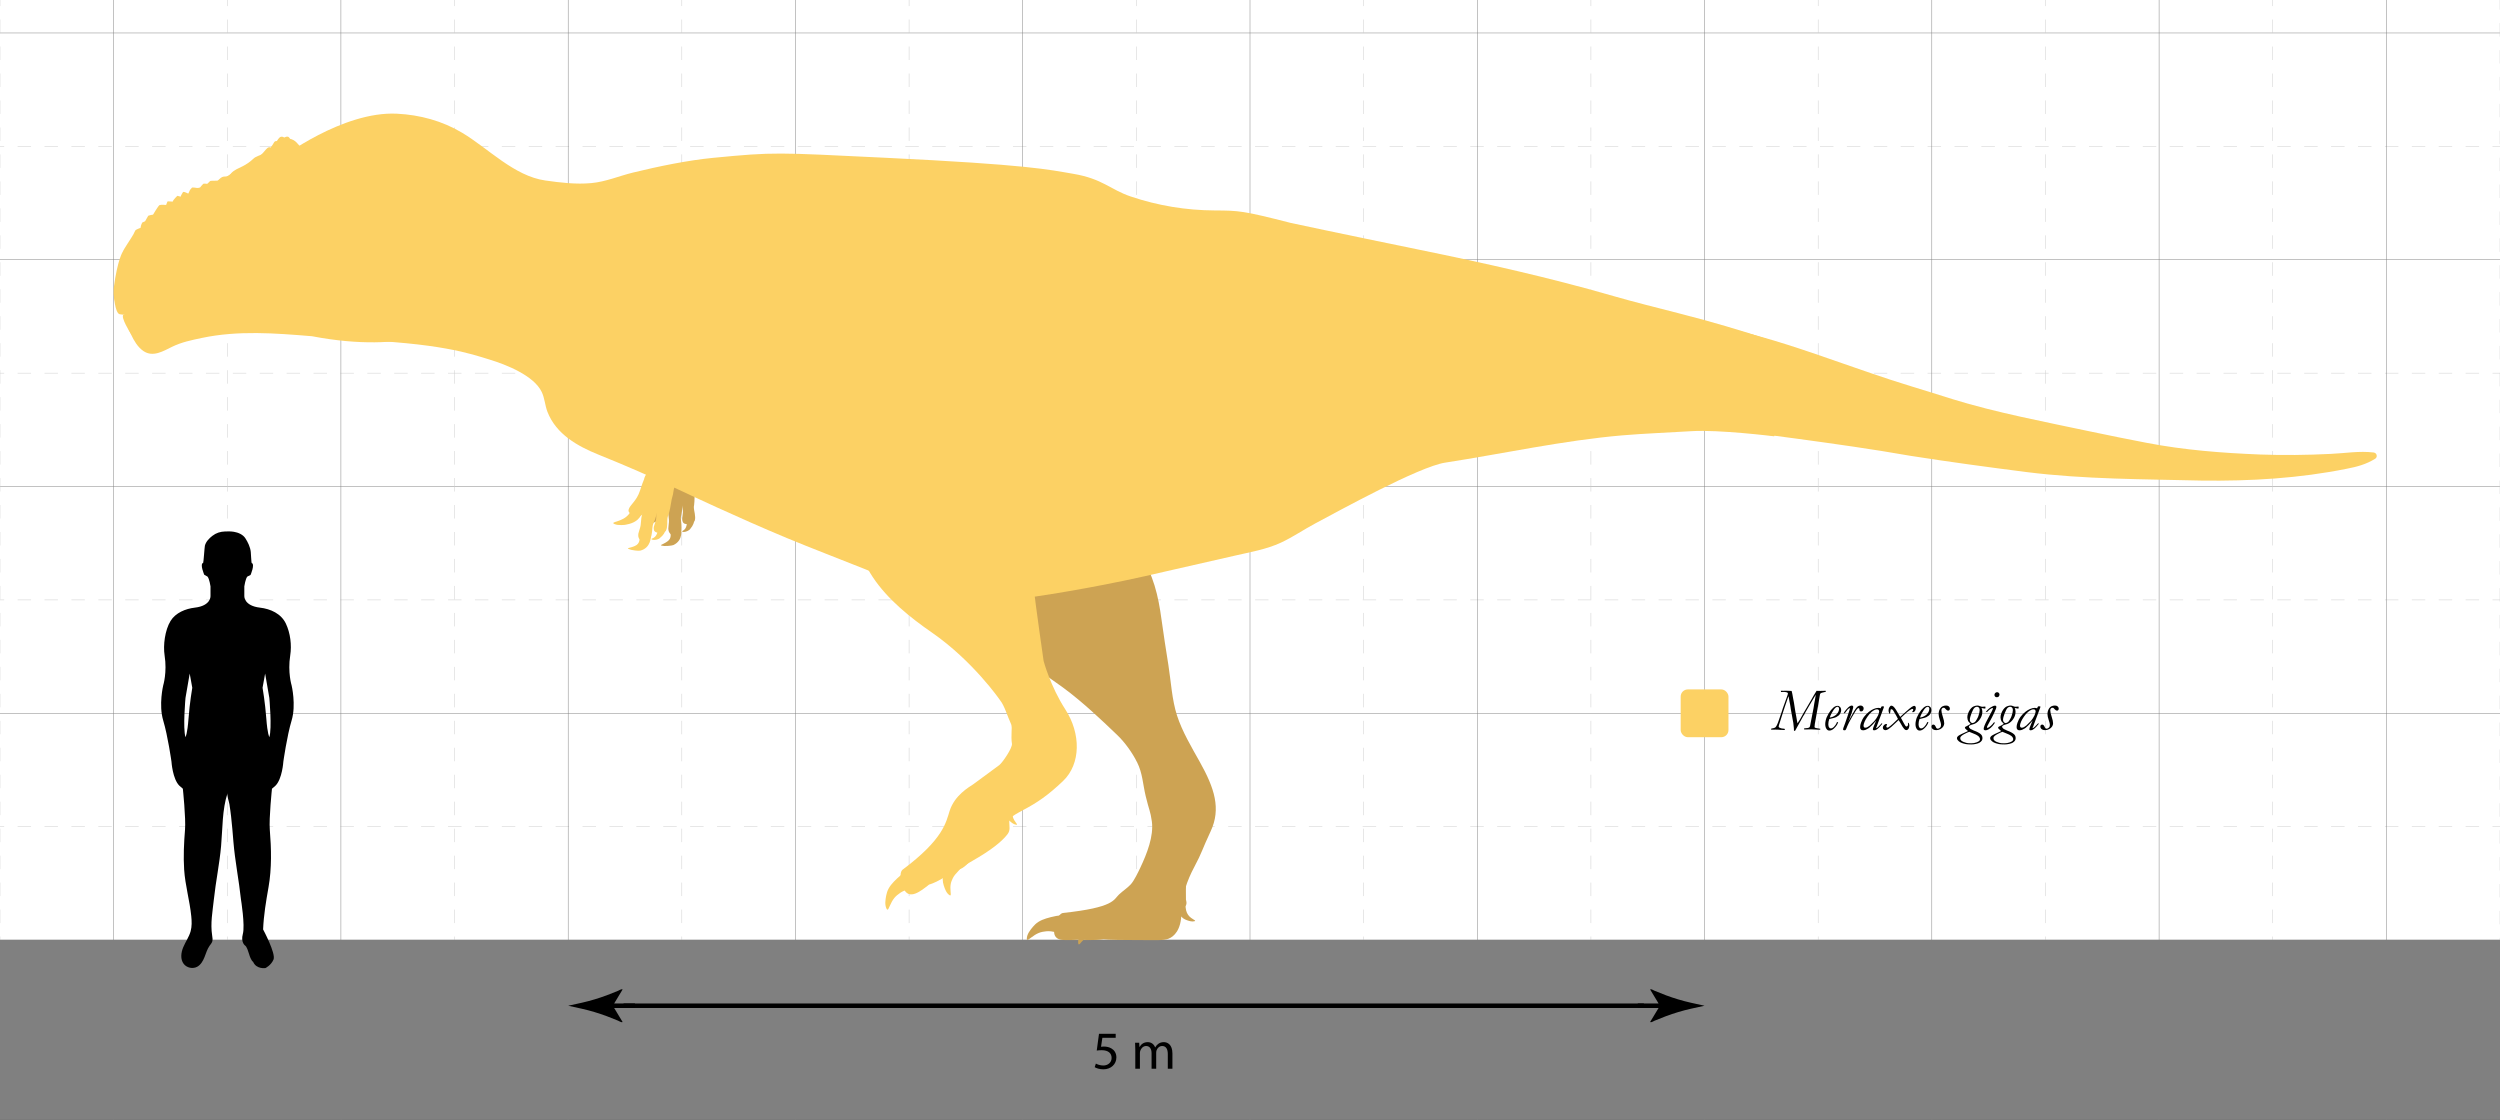<?xml version="1.0" encoding="UTF-8"?>
<svg id="FINAL" xmlns="http://www.w3.org/2000/svg" width="18.07in" height="8.093in" xmlns:xlink="http://www.w3.org/1999/xlink" viewBox="0 0 1301.057 582.686">
  <rect x="0" y="0" width="1301.057" height="582.686" fill="#333333" stroke="none"/>
  <defs>
    <style>
      .cls-1 {
        stroke-dasharray: 0 0 7 7;
      }

      .cls-1, .cls-2 {
        stroke: #ccc;
      }

      .cls-1, .cls-2, .cls-3, .cls-4 {
        fill: none;
      }

      .cls-1, .cls-2, .cls-4 {
        stroke-miterlimit: 10;
        stroke-width: .25px;
      }

      .cls-5 {
        fill: #fff;
      }

      .cls-2 {
        stroke-dasharray: 0 0 7.018 7.018;
      }

      .cls-6 {
        fill: gray;
      }

      .cls-7 {
        fill: #fcd164;
      }

      .cls-8 {
        clip-path: url(#clippath);
      }

      .cls-4 {
        stroke: gray;
      }

      .cls-9 {
        fill: #cda353;
      }
    </style>
    <clipPath id="clippath">
      <rect class="cls-3" width="1301.057" height="582.686"/>
    </clipPath>
  </defs>
  <g id="Background">
    <g class="cls-8">
      <rect class="cls-5" x="-354.834" y="-631.969" width="2129.002" height="1180.212"/>
      <g>
        <rect class="cls-1" x="-354.834" y="-631.969" width="2838.669" height="2596.467"/>
        <line class="cls-1" x1="-354.834" y1="548.244" x2="2483.836" y2="548.244"/>
        <line class="cls-4" x1="-354.834" y1="489.233" x2="2483.836" y2="489.233"/>
        <line class="cls-1" x1="-354.834" y1="430.222" x2="2483.836" y2="430.222"/>
        <line class="cls-4" x1="-354.834" y1="371.212" x2="2483.836" y2="371.212"/>
        <line class="cls-1" x1="-354.834" y1="312.201" x2="2483.836" y2="312.201"/>
        <line class="cls-4" x1="-354.834" y1="253.19" x2="2483.836" y2="253.19"/>
        <line class="cls-1" x1="-354.834" y1="194.18" x2="2483.836" y2="194.18"/>
        <line class="cls-4" x1="-354.834" y1="135.169" x2="2483.836" y2="135.169"/>
        <line class="cls-1" x1="-354.834" y1="76.159" x2="2483.836" y2="76.159"/>
        <line class="cls-4" x1="-354.834" y1="17.148" x2="2483.836" y2="17.148"/>
        <line class="cls-1" x1="1301.057" y1="-631.969" x2="1301.057" y2="1964.498"/>
        <line class="cls-4" x1="1241.918" y1="-631.969" x2="1241.918" y2="1964.498"/>
        <line class="cls-2" x1="1182.779" y1="-621.451" x2="1182.779" y2="1957.489"/>
        <line class="cls-4" x1="1123.64" y1="-631.969" x2="1123.64" y2="1964.498"/>
        <line class="cls-2" x1="1064.501" y1="-621.451" x2="1064.501" y2="1957.489"/>
        <line class="cls-4" x1="1005.362" y1="-631.969" x2="1005.362" y2="1964.498"/>
        <line class="cls-2" x1="946.223" y1="-621.451" x2="946.223" y2="1957.489"/>
        <line class="cls-4" x1="887.084" y1="-631.969" x2="887.084" y2="1964.498"/>
        <line class="cls-2" x1="827.945" y1="-621.451" x2="827.945" y2="1957.489"/>
        <line class="cls-4" x1="768.806" y1="-631.969" x2="768.806" y2="1964.498"/>
        <line class="cls-2" x1="709.667" y1="-621.451" x2="709.667" y2="1957.489"/>
        <line class="cls-4" x1="650.528" y1="-631.969" x2="650.528" y2="1964.498"/>
        <line class="cls-2" x1="591.389" y1="-621.451" x2="591.389" y2="1957.489"/>
        <line class="cls-4" x1="532.251" y1="-631.969" x2="532.251" y2="1964.498"/>
        <line class="cls-2" x1="473.112" y1="-621.451" x2="473.112" y2="1957.489"/>
        <line class="cls-4" x1="413.973" y1="-631.969" x2="413.973" y2="1964.498"/>
        <line class="cls-2" x1="354.834" y1="-621.451" x2="354.834" y2="1957.489"/>
        <line class="cls-4" x1="295.695" y1="-631.969" x2="295.695" y2="1964.498"/>
        <line class="cls-2" x1="236.556" y1="-621.451" x2="236.556" y2="1957.489"/>
        <line class="cls-4" x1="177.417" y1="-631.969" x2="177.417" y2="1964.498"/>
        <line class="cls-2" x1="118.278" y1="-621.451" x2="118.278" y2="1957.489"/>
        <line class="cls-4" x1="59.139" y1="-631.969" x2="59.139" y2="1964.498"/>
        <line class="cls-2" x1="0" y1="-621.451" x2="0" y2="1957.489"/>
      </g>
      <rect class="cls-6" x="-478.152" y="489.097" width="5564.165" height="193.69"/>
    </g>
  </g>
  <path id="Human" d="M151.764,356.689s-2.108-6.812-.73-15.571c.85-5.4,.081-11.663-2.27-16.611-2.456-5.171-7.973-7.648-13.463-8.285-8.393-.973-8.15-5.961-8.15-5.961v-5.109s.608-4.075,1.581-5.109l1.658-.831s2.457-5.675,.573-6.224c-.118-.024-.418-5.319-.455-5.73-.218-2.447-1.519-5.146-2.85-7.186-1.261-1.932-3.744-2.962-5.933-3.319-1.506-.246-3.041-.236-4.565-.179-2.536,.095-4.618,.73-6.642,2.288-1.64,1.262-3.367,3.033-3.884,5.104-.191,.764-.714,8.899-.903,8.953-1.885,.547,.573,6.196,.573,6.196l1.667,.928c.973,1.034,1.582,5.109,1.582,5.109v5.109s.243,4.987-8.151,5.961c-4.812,.558-10.025,2.653-12.654,6.952-2.886,4.719-3.922,12.587-3.079,17.945,1.379,8.758-.73,15.57-.73,15.57,0,0-2.433,10.137,0,18.247s4.298,21.409,4.298,21.409c0,0,.568,9.083,4.136,12.57l1.787,1.541s1.619,15.408,1.132,21.328c-.558,6.788-.9,14.002-.454,20.788,.538,8.169,2.88,16.085,3.704,24.219,.267,2.635,.367,5.341-.346,7.892-.82,2.932-2.656,5.466-3.837,8.273-1.18,2.807-1.6,6.298,.272,8.7,1.582,2.029,4.678,2.69,6.95,1.483,1.903-1.011,3.044-3.026,3.844-5.027,.8-2.001,1.382-4.126,2.624-5.887,.496-.703,1.1-1.355,1.381-2.169,.35-1.015,.145-2.126-.02-3.187-.987-6.374,.216-12.439,.885-18.752,.99-9.333,2.934-18.474,3.769-27.836,.793-8.891,.531-19.086,3.368-27.569-.436,1.304,.729,4.401,.949,5.754,.35,2.149,.637,4.308,.887,6.472,.501,4.335,.84,8.687,1.197,13.035,.834,10.158,2.874,20.086,3.941,30.144,0,0,2.19,13.462,.973,17.922-1.216,4.46,1.216,6.082,1.216,6.082,0,0,.811,.243,1.946,4.136,1.135,3.893,2.19,4.298,2.19,4.298,1.703,3.974,6.407,3.244,6.407,3.244,0,0,2.919-1.379,4.217-4.46,1.298-3.082-5.43-15.651-5.43-15.651,.32-7.554,1.514-14.561,2.821-21.996,1.709-9.72,1.47-20.087,.662-29.905-.487-5.92,1.132-21.328,1.132-21.328l1.787-1.541c3.568-3.487,4.136-12.57,4.136-12.57,0,0,1.865-13.3,4.298-21.409,2.433-8.11,0-18.247,0-18.247Zm-53.645,17.148c-.608,8.272-1.581,9.776-1.581,9.776-1.46-4.512,0-20.429,0-20.429l2.19-12.658,1.338,7.394s-1.338,7.645-1.946,15.917Zm42.048,9.776s-.973-1.504-1.581-9.776c-.608-8.272-1.946-15.917-1.946-15.917l1.338-7.394,2.19,12.658s1.46,15.917,0,20.429Z"/>
  <g id="Label">
    <g>
      <path d="M921.743,379.736v-.123c0-.214,.05-.377,.151-.489,.694-.071,1.208-.183,1.54-.336,.221-.062,.422-.176,.604-.344,.181-.168,.433-.568,.755-1.2,.322-.632,.738-1.738,1.249-3.318l1.352-3.944c.19-.642,.32-1.065,.391-1.269l1.847-5.122c.25-.785,.476-1.432,.676-1.942,.112-.288,.168-.504,.168-.648,0-.298-.123-.507-.367-.625-.245-.118-.759-.218-1.544-.301-.917,.031-1.407,.046-1.468,.046h-.184l-.153-.627c.364-.021,.582-.031,.653-.031,.293,.021,.491,.031,.592,.031l1.305-.046c.83,0,1.528,.025,2.095,.077,.223,.021,.536,.036,.941,.046,.05,.051,.085,.107,.106,.168,.101,.258,.202,.696,.304,1.315l.45,2.507c.1,.367,.235,1.06,.406,2.079,.33,1.927,.555,3.389,.676,4.388,.31,1.458,.51,2.548,.601,3.272,.01,.092,.125,.77,.345,2.033,.09,.55,.16,.907,.21,1.07,.488-.703,.911-1.353,1.269-1.949s.973-1.7,1.845-3.31l3.316-5.657,.685-1.177c.84-1.56,1.785-3.16,2.833-4.801,.688,.031,1.351,.046,1.987,.046,.082,0,.185-.002,.308-.007,.123-.005,.267-.008,.431-.008l1.788-.046c.072,.01,.169,.021,.292,.031l-.046,.489c-.255,.092-.633,.183-1.133,.275-.705,.145-1.171,.29-1.401,.435-.229,.145-.38,.336-.452,.574-.322,2.049-.747,4.541-1.276,7.476l-1.417,7.95-.015,.123c-.021,.153-.047,.454-.078,.902-.01,.174-.026,.311-.046,.413l-.031,.153c0,.051,.015,.117,.046,.199,.204,.153,.381,.26,.534,.321,.234,.082,.768,.178,1.602,.29,.376,.051,.656,.097,.84,.138v.138c0,.082-.027,.184-.079,.306-.454,.021-.781,.031-.982,.031-.507,0-1.103-.034-1.789-.1-.517-.056-1.161-.083-1.932-.083-.686,0-1.494,.021-2.422,.061-.328,.01-.539,.016-.633,.016-.148,0-.333-.01-.554-.031-.042-.112-.063-.193-.063-.245,0-.082,.036-.199,.107-.352,.265-.021,.459-.031,.582-.031,.929-.041,1.567-.152,1.915-.334,.133-.071,.25-.197,.353-.38,.133-.253,.286-.927,.459-2.022l.707-3.608,.81-4.159c.138-.774,.258-1.539,.362-2.293,.161-.744,.29-1.445,.387-2.102s.181-1.149,.25-1.476c.08-.458,.132-.815,.155-1.07-1.747,3.029-2.842,4.876-3.286,5.539-.104,.163-.786,1.336-2.046,3.519l-.667,1.301c-.207,.275-.382,.541-.527,.795-1.768,3.091-3.028,5.361-3.782,6.809-.176,.327-.331,.602-.465,.827h-.571c0-.51-.02-.984-.06-1.423-.09-1.102-.186-2-.286-2.693-.02-.123-.155-.852-.405-2.188l-.886-4.943c-.09-.489-.145-.869-.165-1.14s-.075-.604-.165-1.002c-.13-.571-.3-1.464-.511-2.678l-.375-1.989c-.08,.174-.145,.357-.195,.551l-1.591,4.632-.977,2.966c-.29,.744-.643,1.855-1.059,3.333s-.798,2.696-1.149,3.654c-.092,.265-.137,.484-.137,.658,0,.183,.066,.339,.198,.466s.483,.288,1.053,.481c.244,.041,.442,.077,.595,.107,.58,.041,.972,.087,1.175,.138,.071,.021,.132,.071,.183,.153,0,.184-.025,.352-.076,.504l-1.062-.046-.682-.03c-.061,0-.147,.005-.258,.015-.9-.102-1.824-.153-2.774-.153-.061,0-.814,.015-2.259,.046Z"/>
      <path d="M951.999,374.186c-.336,.925-.504,1.859-.504,2.804,0,.691,.163,1.245,.489,1.662,.214,.284,.504,.427,.872,.427,.224,0,.423-.046,.596-.137,.377-.193,.701-.421,.971-.685,.27-.264,.553-.609,.849-1.035,.295-.426,.535-.903,.719-1.431h.214c.123,0,.26,.011,.413,.031-.306,1.138-1.061,2.255-2.263,3.352-.754,.68-1.534,1.021-2.339,1.021-.541,0-.999-.245-1.376-.734-.5-.642-.75-1.529-.75-2.66,0-.489,.074-1.075,.222-1.758,.148-.683,.319-1.253,.512-1.712,.306-.713,.647-1.386,1.024-2.018l1.177-1.712c.765-.815,1.193-1.264,1.285-1.345,.356-.306,.716-.538,1.078-.696,.362-.158,.736-.237,1.124-.237,.5,0,.938,.209,1.315,.628,.377,.419,.566,.945,.566,1.579,0,.562-.146,1.116-.436,1.663-.291,.546-.604,.947-.94,1.203l-1.269,.828c-.143,.071-.525,.202-1.147,.391s-1.422,.38-2.4,.575Zm.26-.78c.326,.01,.835-.117,1.529-.382,.377-.143,.876-.423,1.499-.841,.245-.163,.524-.441,.841-.833,.315-.392,.555-.8,.718-1.223,.163-.423,.245-.858,.245-1.307,0-.295-.086-.54-.26-.734-.173-.193-.367-.291-.581-.291-.275,0-.602,.158-.979,.474-.632,.55-1.294,1.473-1.987,2.767-.52,.989-.862,1.779-1.024,2.37Z"/>
      <path d="M962.441,368.468c-.336,.245-.652,.53-.948,.856-.082,.091-.545,.703-1.391,1.834l-.627,.031c.254-.551,.727-1.229,1.418-2.034,.691-.805,1.292-1.355,1.8-1.651,.325-.193,.691-.306,1.098-.336,.254,.07,.43,.167,.526,.288,.097,.122,.145,.268,.145,.439s-.021,.343-.061,.515c-.112,.556-.335,1.353-.668,2.393-.334,1.04-.632,1.86-.895,2.461l-.795,1.881-.061,.275c.143-.245,.433-.79,.872-1.636,1.661-3.148,2.859-5.091,3.593-5.829,.54-.525,1.172-.788,1.896-.788,.407,0,.79,.163,1.146,.489,.265,.255,.397,.591,.397,1.009,0,.469-.148,.872-.443,1.208-.204,.234-.495,.352-.872,.352-.316,0-.538-.074-.665-.222-.127-.147-.206-.517-.237-1.108-.133-.265-.28-.397-.443-.397s-.336,.086-.52,.259c-.49,.438-1.414,1.839-2.772,4.206-1.358,2.366-2.208,4.009-2.55,4.93-.342,.921-.62,1.554-.834,1.9-.111,.175-.319,.263-.623,.263-.273,0-.468-.048-.584-.145-.117-.097-.174-.222-.174-.375,0-.204,.051-.438,.153-.703,.438-1.07,1.141-3.043,2.11-5.917l1.07-3.272c.071-.292,.122-.478,.153-.559l.092-.226c0-.101-.102-.231-.306-.393Z"/>
      <path d="M978.709,368.62c.102-.173,.168-.311,.199-.413,.123-.306,.245-.504,.368-.596,.286-.031,.495-.046,.628-.046,.173,0,.342,.036,.505,.107l.046,.185c0,.061-.025,.153-.077,.275-.03,.061-.097,.255-.199,.581l-.123,.306-1.01,2.737c-.428,1.233-.803,2.216-1.125,2.95s-.599,1.48-.833,2.24-.449,1.302-.643,1.628l-.061,.147c0,.059,.054,.137,.161,.235,.43-.255,.792-.53,1.088-.826,.764-.764,1.217-1.238,1.36-1.422,.105-.132,.205-.254,.301-.367,.114,.102,.22,.209,.315,.321-.273,.397-.732,.938-1.377,1.621-.645,.683-1.226,1.167-1.744,1.453-.401,.214-.777,.321-1.128,.321-.225,0-.393-.05-.505-.149-.112-.1-.168-.229-.168-.39,0-.14,.051-.403,.153-.791,.255-.672,.433-1.116,.535-1.33,.102-.214,.239-.545,.413-.994,.102-.275,.311-.754,.626-1.437-.199,.193-.445,.479-.739,.856-.849,1.04-1.824,2.023-2.924,2.951-.252,.214-.86,.556-1.824,1.024-.356,.132-.776,.219-1.258,.26-.409-.01-.681-.051-.817-.122-.252-.133-.456-.341-.613-.627-.115-.214-.173-.545-.173-.994,0-.652,.146-1.376,.438-2.171,.5-1.355,1.005-2.36,1.516-3.012,.875-1.131,1.742-2.028,2.602-2.691,.859-.662,1.648-1.146,2.367-1.452,.948-.408,1.771-.612,2.469-.612,.229,0,.448,.021,.656,.061,.208,.041,.406,.102,.594,.184Zm-7.464,10.03c.252-.061,.473-.148,.663-.26,.115-.061,.525-.341,1.23-.841,1.282-1.253,2.008-1.972,2.176-2.156,.368-.397,.783-.942,1.246-1.636,.126-.173,.394-.652,.804-1.437l.397-1.055c.143-.622,.214-.979,.214-1.07,0-.285-.119-.555-.355-.81-.158-.153-.415-.229-.771-.229-.41,0-.761,.066-1.055,.199-.661,.306-1.265,.693-1.811,1.162-.735,.642-1.443,1.465-2.125,2.469-.682,1.004-1.165,1.842-1.448,2.515-.389,.927-.583,1.621-.583,2.079,0,.377,.079,.657,.236,.841s.357,.275,.599,.275c.084,0,.279-.016,.583-.046Z"/>
      <path d="M982.088,376.846c-.051,.143-.092,.25-.123,.321-.194,.479-.291,.795-.291,.948,0,.143,.056,.27,.168,.382,.112,.112,.245,.168,.397,.168,.143,0,.275-.029,.397-.088,.438-.206,1.238-.832,2.4-1.877,1.162-1.045,2.059-1.899,2.69-2.563-.255-.59-.541-1.144-.856-1.663l-1.574-2.661c-.214-.306-.408-.515-.581-.627-.122-.071-.245-.107-.367-.107-.174,0-.316,.071-.428,.214-.173,1.305-.286,2.054-.336,2.248-.255-.194-.418-.387-.489-.581-.163-.357-.245-.811-.245-1.361,0-.52,.153-1.044,.458-1.575,.306-.53,.637-.795,.994-.795,.397,0,.805,.199,1.223,.596,.642,.622,1.614,2.111,2.916,4.467,.217,.388,.373,.648,.466,.781l2.948-2.664c1.396-1.254,2.426-2.105,3.088-2.553,.275-.194,.565-.342,.872-.443,.143-.051,.285-.077,.428-.077,.214,0,.4,.094,.558,.283,.158,.189,.237,.446,.237,.772,0,.907-.301,1.595-.902,2.064-.234,.122-.408,.183-.52,.183-.143,0-.321-.03-.535-.091,.407-.551,.611-.922,.611-1.116,0-.163-.061-.316-.184-.459-.122-.03-.209-.046-.26-.046-.102,0-.265,.041-.489,.123-.143,.051-.479,.255-1.009,.612-.825,.581-1.615,1.229-2.369,1.942l-2.092,1.987c1.285,2.434,2.061,3.809,2.326,4.125,.19,.247,.381,.37,.572,.37,.171,0,.327-.082,.467-.245,.23-.245,.346-.423,.346-.535l-.061-1.024,.031-.137c.135,0,.244,.025,.328,.076,.26,.367,.391,.872,.391,1.514,0,.194-.082,.55-.245,1.07-.112,.357-.295,.64-.55,.849-.255,.208-.51,.313-.765,.313s-.502-.084-.741-.252c-.24-.168-.635-.64-1.185-1.414-.081-.133-.593-1.02-1.537-2.658l-.579-.909c-.154,.142-.585,.551-1.293,1.228-1.865,1.804-3.201,2.966-4.006,3.486-.581,.367-1.081,.55-1.499,.55-.408,0-.744-.125-1.009-.376-.265-.251-.397-.566-.397-.945,0-.461,.191-.894,.573-1.298,.382-.404,.757-.607,1.124-.607,.123,0,.291,.026,.505,.077Z"/>
      <path d="M998.966,374.186c-.336,.925-.504,1.859-.504,2.804,0,.691,.163,1.245,.489,1.662,.214,.284,.504,.427,.872,.427,.224,0,.423-.046,.596-.137,.377-.193,.701-.421,.971-.685,.27-.264,.553-.609,.849-1.035,.295-.426,.535-.903,.719-1.431h.214c.123,0,.26,.011,.413,.031-.306,1.138-1.061,2.255-2.263,3.352-.754,.68-1.534,1.021-2.339,1.021-.541,0-.999-.245-1.376-.734-.5-.642-.75-1.529-.75-2.66,0-.489,.074-1.075,.222-1.758,.148-.683,.319-1.253,.512-1.712,.306-.713,.647-1.386,1.024-2.018l1.177-1.712c.765-.815,1.193-1.264,1.285-1.345,.356-.306,.716-.538,1.078-.696,.362-.158,.736-.237,1.124-.237,.5,0,.938,.209,1.315,.628,.377,.419,.566,.945,.566,1.579,0,.562-.146,1.116-.436,1.663-.291,.546-.604,.947-.94,1.203l-1.269,.828c-.143,.071-.525,.202-1.147,.391s-1.422,.38-2.4,.575Zm.26-.78c.326,.01,.835-.117,1.529-.382,.377-.143,.876-.423,1.499-.841,.245-.163,.524-.441,.841-.833,.315-.392,.555-.8,.718-1.223,.163-.423,.245-.858,.245-1.307,0-.295-.086-.54-.26-.734-.173-.193-.367-.291-.581-.291-.275,0-.602,.158-.979,.474-.632,.55-1.294,1.473-1.987,2.767-.52,.989-.862,1.779-1.024,2.37Z"/>
      <path d="M1006.152,377.076c.509,0,.927,.393,1.253,1.177,.163,.387,.321,.642,.474,.764,.143,.133,.331,.199,.566,.199,.438,0,.856-.204,1.253-.612,.306-.306,.459-.775,.459-1.408,0-.49-.174-1.224-.52-2.204-.489-1.418-.734-2.531-.734-3.337,0-1.173,.316-2.215,.948-3.123s1.631-1.362,2.997-1.362c.581,0,1.045,.158,1.392,.474,.346,.316,.52,.698,.52,1.147,0,.306-.084,.553-.252,.741-.168,.189-.359,.283-.573,.283-.449,0-.852-.217-1.208-.65-.357-.433-.596-.686-.719-.757-.122-.061-.311-.092-.565-.092-.286,0-.538,.123-.757,.368-.219,.245-.329,.542-.329,.888,0,.828,.246,1.978,.737,3.452,.492,1.474,.735,2.619,.73,3.436,0,.521-.161,1.049-.482,1.585-.321,.536-.82,.99-1.498,1.363-.678,.373-1.374,.559-2.087,.559-.856,0-1.496-.184-1.919-.551-.423-.367-.634-.805-.634-1.314,0-.306,.086-.553,.26-.742s.402-.283,.688-.283Z"/>
      <path d="M1024.208,380.439c-.774-.632-1.274-1.085-1.498-1.36-.082-.102-.123-.214-.123-.336,0-.153,.054-.291,.161-.413,.107-.122,.367-.27,.78-.443s1.088-.565,2.026-1.177c-.112-.142-.357-.412-.734-.809l-.489-.534c-.123-.224-.235-.524-.336-.9-.102-.376-.153-.753-.153-1.129,0-.611,.097-1.201,.291-1.771,.275-.845,.614-1.56,1.017-2.145,.402-.585,.812-1.041,1.231-1.366,.285-.224,.632-.407,1.04-.55,.632-.224,1.167-.335,1.605-.335,.52,0,1.04,.127,1.559,.382,.336,.164,.724,.245,1.162,.245,.173,0,.379-.015,.619-.046,.239-.03,.405-.045,.497-.045,.082,0,.204,.01,.367,.03,.031,.306,.046,.525,.046,.658,0,.102-.036,.209-.107,.321-.163,.021-.28,.031-.352,.031-.235,0-.591-.066-1.07-.199-.194-.051-.367-.097-.52-.138,.286,.621,.428,1.308,.428,2.061,0,1.475-.507,2.864-1.521,4.167-1.015,1.302-2.189,2.09-3.524,2.365-.724,.143-1.29,.377-1.697,.703-.163,.123-.245,.286-.245,.489,0,.336,.265,.714,.795,1.132,.652,.326,1.254,.616,1.805,.87,1.56,.55,2.737,1.166,3.532,1.849,.611,.52,.916,1.224,.916,2.111,0,.469-.122,.895-.367,1.277-.245,.382-.642,.742-1.192,1.078-.367,.225-.966,.431-1.797,.62-.831,.188-1.628,.283-2.393,.283-1.386,0-2.39-.066-3.012-.199-1.131-.234-2.018-.52-2.661-.856-.642-.336-1.151-.759-1.529-1.269-.214-.296-.321-.596-.321-.902,0-.449,.209-.841,.627-1.177,.601-.479,2.313-1.335,5.137-2.569Zm-3.593,4.893c.571,.52,1.33,.897,2.278,1.131,.163,.041,.316,.086,.459,.138,.184,.051,.494,.107,.933,.168,.642,.031,1.187,.046,1.636,.046,.917,0,1.792-.148,2.622-.443s1.374-.602,1.628-.917c.173-.204,.26-.469,.26-.795,0-.561-.326-1.121-.979-1.682-.489-.408-1.483-.897-2.981-1.468-.672-.265-1.223-.489-1.651-.673-.683,.224-1.57,.632-2.66,1.223-.581,.316-1.022,.612-1.323,.887-.3,.275-.466,.443-.497,.505-.122,.245-.183,.494-.183,.749,0,.438,.153,.815,.458,1.131Zm5.855-9.021c.53-.081,.979-.275,1.346-.58,.173-.132,.464-.542,.872-1.229,.407-.687,.708-1.305,.902-1.854,.448-1.272,.673-2.314,.673-3.129,0-.549-.135-.974-.405-1.274-.27-.3-.614-.451-1.032-.451-.448,0-.881,.191-1.299,.573-.418,.381-.92,1.315-1.506,2.8-.586,1.485-.879,2.64-.879,3.464,0,.427,.127,.799,.382,1.114s.571,.503,.948,.564Z"/>
      <path d="M1037.082,368.468c-.214,0-.372,.015-.474,.046-.479,.255-.831,.474-1.055,.657-.459,.357-.892,.775-1.3,1.254l-.887,.199c.785-1.06,1.657-1.891,2.616-2.492,.958-.601,1.713-.902,2.264-.902,.234,0,.41,.059,.527,.176,.117,.118,.176,.268,.176,.451,0,.5-.285,1.331-.856,2.494-.072,.143-.24,.509-.505,1.101-.612,1.335-1.265,2.599-1.958,3.791-.225,.388-.469,.846-.734,1.376-.143,.285-.271,.525-.383,.718-.316,.53-.474,.922-.474,1.177,0,.071,.028,.135,.084,.191,.056,.056,.125,.084,.207,.084,.112,0,.282-.062,.512-.184,.383-.204,.84-.543,1.371-1.017,.531-.474,.999-1.017,1.404-1.628h.673c-.309,.55-.765,1.183-1.367,1.896s-1.287,1.284-2.055,1.712c-.576,.326-1.087,.489-1.535,.489-.341,0-.591-.068-.751-.206s-.24-.318-.24-.543c0-.785,.576-2.263,1.728-4.434l2.462-4.648c.254-.479,.433-.856,.535-1.131,.062-.173,.092-.291,.092-.352,0-.051-.025-.143-.076-.275Zm.872-6.865c0-.356,.137-.675,.413-.956s.596-.42,.963-.42c.346,0,.642,.122,.887,.367s.367,.525,.367,.841c0,.408-.153,.78-.458,1.116-.184,.194-.52,.291-1.009,.291-.326,0-.602-.112-.826-.336-.224-.224-.336-.524-.336-.902Z"/>
      <path d="M1041.485,380.439c-.774-.632-1.274-1.085-1.498-1.36-.082-.102-.123-.214-.123-.336,0-.153,.054-.291,.161-.413,.107-.122,.367-.27,.78-.443s1.088-.565,2.026-1.177c-.112-.142-.357-.412-.734-.809l-.489-.534c-.123-.224-.235-.524-.336-.9-.102-.376-.153-.753-.153-1.129,0-.611,.097-1.201,.291-1.771,.275-.845,.614-1.56,1.017-2.145,.402-.585,.812-1.041,1.231-1.366,.285-.224,.632-.407,1.04-.55,.632-.224,1.167-.335,1.605-.335,.52,0,1.04,.127,1.559,.382,.336,.164,.724,.245,1.162,.245,.173,0,.379-.015,.619-.046,.239-.03,.405-.045,.497-.045,.082,0,.204,.01,.367,.03,.031,.306,.046,.525,.046,.658,0,.102-.036,.209-.107,.321-.163,.021-.28,.031-.352,.031-.235,0-.591-.066-1.07-.199-.194-.051-.367-.097-.52-.138,.286,.621,.428,1.308,.428,2.061,0,1.475-.507,2.864-1.521,4.167-1.015,1.302-2.189,2.09-3.524,2.365-.724,.143-1.29,.377-1.697,.703-.163,.123-.245,.286-.245,.489,0,.336,.265,.714,.795,1.132,.652,.326,1.254,.616,1.805,.87,1.56,.55,2.737,1.166,3.532,1.849,.611,.52,.916,1.224,.916,2.111,0,.469-.122,.895-.367,1.277-.245,.382-.642,.742-1.192,1.078-.367,.225-.966,.431-1.797,.62-.831,.188-1.628,.283-2.393,.283-1.386,0-2.39-.066-3.012-.199-1.131-.234-2.018-.52-2.661-.856-.642-.336-1.151-.759-1.529-1.269-.214-.296-.321-.596-.321-.902,0-.449,.209-.841,.627-1.177,.601-.479,2.313-1.335,5.137-2.569Zm-3.593,4.893c.571,.52,1.33,.897,2.278,1.131,.163,.041,.316,.086,.459,.138,.184,.051,.494,.107,.933,.168,.642,.031,1.187,.046,1.636,.046,.917,0,1.792-.148,2.622-.443s1.374-.602,1.628-.917c.173-.204,.26-.469,.26-.795,0-.561-.326-1.121-.979-1.682-.489-.408-1.483-.897-2.981-1.468-.672-.265-1.223-.489-1.651-.673-.683,.224-1.57,.632-2.66,1.223-.581,.316-1.022,.612-1.323,.887-.3,.275-.466,.443-.497,.505-.122,.245-.183,.494-.183,.749,0,.438,.153,.815,.458,1.131Zm5.855-9.021c.53-.081,.979-.275,1.346-.58,.173-.132,.464-.542,.872-1.229,.407-.687,.708-1.305,.902-1.854,.448-1.272,.673-2.314,.673-3.129,0-.549-.135-.974-.405-1.274-.27-.3-.614-.451-1.032-.451-.448,0-.881,.191-1.299,.573-.418,.381-.92,1.315-1.506,2.8-.586,1.485-.879,2.64-.879,3.464,0,.427,.127,.799,.382,1.114s.571,.503,.948,.564Z"/>
      <path d="M1060.138,368.62c.102-.173,.168-.311,.199-.413,.123-.306,.245-.504,.368-.596,.286-.031,.495-.046,.628-.046,.173,0,.342,.036,.505,.107l.046,.185c0,.061-.025,.153-.077,.275-.03,.061-.097,.255-.199,.581l-.123,.306-1.01,2.737c-.428,1.233-.803,2.216-1.125,2.95s-.599,1.48-.833,2.24-.449,1.302-.643,1.628l-.061,.147c0,.059,.054,.137,.161,.235,.43-.255,.792-.53,1.088-.826,.764-.764,1.217-1.238,1.36-1.422,.105-.132,.205-.254,.301-.367,.114,.102,.22,.209,.315,.321-.273,.397-.732,.938-1.377,1.621-.645,.683-1.226,1.167-1.744,1.453-.401,.214-.777,.321-1.128,.321-.225,0-.393-.05-.505-.149-.112-.1-.168-.229-.168-.39,0-.14,.051-.403,.153-.791,.255-.672,.433-1.116,.535-1.33,.102-.214,.239-.545,.413-.994,.102-.275,.311-.754,.626-1.437-.199,.193-.445,.479-.739,.856-.849,1.04-1.824,2.023-2.924,2.951-.252,.214-.86,.556-1.824,1.024-.356,.132-.776,.219-1.258,.26-.409-.01-.681-.051-.817-.122-.252-.133-.456-.341-.613-.627-.115-.214-.173-.545-.173-.994,0-.652,.146-1.376,.438-2.171,.5-1.355,1.005-2.36,1.516-3.012,.875-1.131,1.742-2.028,2.602-2.691,.859-.662,1.648-1.146,2.367-1.452,.948-.408,1.771-.612,2.469-.612,.229,0,.448,.021,.656,.061,.208,.041,.406,.102,.594,.184Zm-7.464,10.03c.252-.061,.473-.148,.663-.26,.115-.061,.525-.341,1.23-.841,1.282-1.253,2.008-1.972,2.176-2.156,.368-.397,.783-.942,1.246-1.636,.126-.173,.394-.652,.804-1.437l.397-1.055c.143-.622,.214-.979,.214-1.07,0-.285-.119-.555-.355-.81-.158-.153-.415-.229-.771-.229-.41,0-.761,.066-1.055,.199-.661,.306-1.265,.693-1.811,1.162-.735,.642-1.443,1.465-2.125,2.469-.682,1.004-1.165,1.842-1.448,2.515-.389,.927-.583,1.621-.583,2.079,0,.377,.079,.657,.236,.841s.357,.275,.599,.275c.084,0,.279-.016,.583-.046Z"/>
      <path d="M1062.798,377.076c.509,0,.927,.393,1.253,1.177,.163,.387,.321,.642,.474,.764,.143,.133,.331,.199,.566,.199,.438,0,.856-.204,1.253-.612,.306-.306,.459-.775,.459-1.408,0-.49-.174-1.224-.52-2.204-.489-1.418-.734-2.531-.734-3.337,0-1.173,.316-2.215,.948-3.123s1.631-1.362,2.997-1.362c.581,0,1.045,.158,1.392,.474,.346,.316,.52,.698,.52,1.147,0,.306-.084,.553-.252,.741-.168,.189-.359,.283-.573,.283-.449,0-.852-.217-1.208-.65-.357-.433-.596-.686-.719-.757-.122-.061-.311-.092-.565-.092-.286,0-.538,.123-.757,.368-.219,.245-.329,.542-.329,.888,0,.828,.246,1.978,.737,3.452,.492,1.474,.735,2.619,.73,3.436,0,.521-.161,1.049-.482,1.585-.321,.536-.82,.99-1.498,1.363-.678,.373-1.374,.559-2.087,.559-.856,0-1.496-.184-1.919-.551-.423-.367-.634-.805-.634-1.314,0-.306,.086-.553,.26-.742s.402-.283,.688-.283Z"/>
    </g>
    <rect class="cls-7" x="874.664" y="358.781" width="24.872" height="24.872" rx="3.727" ry="3.727"/>
  </g>
  <g id="Scale">
    <g>
      <path d="M580.631,540.08h-6.933l-.699,4.668c.419-.056,.811-.112,1.481-.112,1.398,0,2.795,.307,3.914,.978,1.426,.811,2.6,2.376,2.6,4.668,0,3.55-2.823,6.206-6.765,6.206-1.985,0-3.662-.559-4.528-1.118l.615-1.873c.755,.447,2.236,1.006,3.886,1.006,2.32,0,4.305-1.51,4.305-3.941-.028-2.348-1.593-4.025-5.227-4.025-1.035,0-1.845,.112-2.516,.195l1.174-8.722h8.693v2.069Z"/>
      <path d="M590.834,546.314c0-1.398-.028-2.544-.112-3.662h2.153l.111,2.181h.084c.755-1.286,2.013-2.488,4.249-2.488,1.845,0,3.243,1.118,3.83,2.712h.056c.419-.755,.95-1.342,1.51-1.761,.811-.615,1.705-.951,2.991-.951,1.789,0,4.445,1.174,4.445,5.871v7.967h-2.404v-7.66c0-2.6-.95-4.165-2.935-4.165-1.397,0-2.488,1.034-2.907,2.236-.112,.335-.196,.783-.196,1.23v8.358h-2.404v-8.107c0-2.152-.951-3.718-2.823-3.718-1.538,0-2.656,1.23-3.047,2.46-.14,.363-.195,.783-.195,1.202v8.163h-2.404v-9.868Z"/>
    </g>
    <g>
      <path d="M330.433,522.229h-10.819l4.397-7.281-.304-.137c-.438-.058-1.457,.522-2.062,.819l-5.876,2.334c-4.216,1.563-8.532,2.871-12.942,3.865-2.377,.523-4.755,1.046-7.132,1.569,2.377,.523,4.755,1.046,7.132,1.569,4.41,.994,8.726,2.302,12.942,3.865l5.876,2.334c.605,.297,1.624,.877,2.062,.819l.304-.137-4.397-7.281h10.819v-2.338Z"/>
      <path d="M852.346,524.567h10.819l-4.397,7.281,.304,.137c.438,.058,1.457-.522,2.062-.819l5.876-2.334c4.216-1.563,8.532-2.871,12.942-3.865,2.377-.523,4.755-1.046,7.132-1.569-2.377-.523-4.755-1.046-7.132-1.569-4.41-.994-8.726-2.302-12.942-3.865l-5.876-2.334c-.605-.297-1.624-.877-2.062-.819l-.304,.137,4.397,7.281h-10.819v2.338Z"/>
      <rect x="324.512" y="522.229" width="531" height="2.338"/>
    </g>
  </g>
  <g id="Meraxes">
    <g>
      <path class="cls-9" d="M320.464,216.362s8.047,6.702,27.498,8.246c0,0,.177,1.808,.018,8.217-.159,6.409-1.484,9.666-2.605,12.651,0,0-.713,3.01,5.622,4.958,6.335,1.948,10.889-4.022,10.889-4.022l1.004-4.047c.187-1.562,1.014-10.139,1.014-10.139,.645-2.919,3.422-15.763-.522-19.311-3.943-3.547-35.772-17.382-35.772-17.382"/>
      <g>
        <g>
          <path class="cls-9" d="M359.481,248.081s-4,3.791-3.652,6.289-.504,3.061-.551,6.787c-.047,3.726-.699,6.888-.699,6.888,0,0-.411,.825-.158,2.932,.253,2.107,.772,5.835-.958,6.48-1.729,.645-4.558,1.524-5.365-.789-.807-2.313,.438-3.82-.092-7.344-.531-3.524-.149-5.719,.005-7.803,.155-2.083-.195-5.47-.195-5.47,0,0-.482-4.308,.854-6.773s1.187-3.697,1.187-3.697"/>
          <path class="cls-9" d="M354.435,275.139s1.439,5.985-3.989,8.519c0,0-1.463,.527-4.662,.487-3.696-.415-1.04-.502,1.492-2.35,2.702-1.791,1.484-4.734,1.484-4.734,0,0,.792-4.476,5.675-1.922Z"/>
        </g>
        <g>
          <path class="cls-9" d="M363.01,240.918s-1.842,6.206-1.545,9.224c.23,2.334-.261,2.874-.054,6.332,.207,3.459-.184,6.436-.184,6.436,0,0-.325,.793,.051,2.731s1.109,5.36-.451,6.075-4.604,1.929-5.508-.162,.628-3.781-.102-7.014-.524-5.295-.521-7.237c.003-1.943-.55-5.061-.55-5.061,0,0-.738-3.964,.335-6.34"/>
          <path class="cls-9" d="M361.109,268.571s1.238,3.044-1.836,6.604c0,0-.477,1.031-2.778,1.602-.858,.213-2.048-.014-1.183-.513,1.163-.671,1.703-1.554,2.003-2.895,.163-.728,.014-1.672-.687-2.087,0,0,.329-3.713,4.481-2.711Z"/>
        </g>
        <g>
          <path class="cls-9" d="M347.482,263.782s.519,5.137-6.625,7.906c0,0-1.464,.797-4.649,1.101-.357,.034-2.884-.053-2.142-.776,.383-.372,.992-.61,1.45-.873,2.227-1.28,4.153-2.552,5.419-4.854,.555-1.008,.824-2.294,1.05-3.426,0,0,3.558-2.163,5.497,.922Z"/>
          <path class="cls-9" d="M355.11,244.25s-1.177,5.223-1.898,7.619-4.445,7.223-4.566,9.651-.736,3.906-1.629,4.307c-.893,.401-6.658,.823-6.606-1.848s3.236-5.102,3.896-11.027c.66-5.924,1.451-8.338,1.451-8.338l1.371-5.669"/>
        </g>
      </g>
    </g>
    <g>
      <path class="cls-9" d="M661.895,166.814l-68.972,121.474c7.367,10.254,9.929,22.101,11.531,33.952,1.082,8.008,2.37,15.991,3.623,23.974,1.334,8.497,1.827,17.94,4.474,26.143,2.692,8.343,7.587,16.529,11.844,24.136,7.677,13.716,11.152,24.386,5.639,36.158-4.508,9.626-4.47,11.008-8.444,18.43-3.862,7.213-6.644,15.096-6.75,24.065-.107,8.968-3.937,12.303-6.702,13.371-2.765,1.068-6.54,.699-17.857,.699-14.454,0-15.825-.405-15.825-.405,0,0-2.352,.405-6.943,.405s-6.432-.362-6.432-.362c-1.248,.362-3.918,.349-5.933,.364-1.735,.013-3.355-.013-4.564-.685-1.493-.829-2.331-2.368-1.888-5.081,1.335-8.168,4.484-8.328,4.484-8.328,26.825-2.876,26.281-6.887,29.174-9.61,2.07-1.948,4.12-3.173,6.086-5.246,1.762-1.858,3.981-6.55,5.065-8.846,3.323-7.041,7.013-16.284,5.932-24.017-.747-5.347-1.441-5.765-3.203-13.132-1.481-6.192-1.605-11.9-4.484-17.617-2.496-4.956-6.294-10.277-10.238-14.06-9.029-8.661-18.23-17.357-28.306-24.804-14.734-10.89-33.311-19.461-40.038-54.093-6.726-34.631,1.815-149.658,1.815-149.658"/>
      <path class="cls-9" d="M551.82,485.526c-.392-.045-1.935-.32-2.437-.43-1.586-.346-3.233-.596-4.846-.447-1.281,.118-2.698,.365-3.902,.853-1.437,.583-2.659,1.409-3.882,2.333-.429,.324-.853,.66-1.304,.953-.193,.126-.536,.393-.79,.345-.3-.057-.292-.409-.286-.657,.054-2.288,1.724-4.398,3.121-6.088,.831-1.004,1.781-1.9,2.88-2.606,1.25-.803,2.642-1.356,4.052-1.806,.799-.255,1.608-.477,2.42-.682,3.797-.96,7.447-1.431,11.468-.939,.542,1.657,.329,5.124-.969,6.608-.924,1.056-2.845,2.865-5.526,2.561Z"/>
      <path class="cls-9" d="M574.877,485.465c-.328,.034-1.638,.086-2.068,.087-1.357,.002-2.747,.094-4.038,.506-1.025,.326-2.138,.783-3.033,1.398-1.069,.734-1.919,1.629-2.752,2.603-.292,.342-.578,.692-.894,1.012-.135,.137-.367,.417-.583,.424-.255,.008-.312-.282-.351-.485-.367-1.879,.618-3.902,1.456-5.533,.498-.969,1.113-1.872,1.884-2.645,.877-.88,1.914-1.582,2.985-2.203,.607-.351,1.227-.678,1.854-.992,2.929-1.466,5.825-2.506,9.198-2.827,.741,1.256,1.189,4.125,.395,5.571-.565,1.028-1.809,2.851-4.053,3.084Z"/>
      <g>
        <path class="cls-9" d="M616.88,471.254c.046,.202,.171,1.015,.201,1.283,.094,.846,.252,1.707,.625,2.483,.296,.616,.688,1.279,1.174,1.794,.581,.615,1.258,1.083,1.989,1.534,.256,.158,.518,.312,.762,.486,.104,.075,.314,.2,.333,.334,.023,.159-.174,.214-.312,.253-1.275,.36-2.743-.112-3.929-.52-.705-.243-1.371-.563-1.959-.99-.669-.485-1.225-1.083-1.728-1.707-.285-.354-.553-.718-.813-1.087-1.214-1.724-2.132-3.457-2.583-5.538,.819-.55,2.775-1.031,3.829-.637,.75,.28,2.097,.929,2.411,2.312Z"/>
        <path class="cls-9" d="M617.197,459.612s-.08,7.687,0,8.568,1.521,3.443-2.883,5.365c-4.404,1.922-4.164-1.602-3.203-12.332"/>
      </g>
      <path class="cls-9" d="M567.512,489.216c-6.139,.004-6.432-.362-6.432-.362-1.248,.362-3.918,.349-5.933,.364"/>
    </g>
    <path class="cls-7" d="M180.85,176.669c48.306,1.748,63.872,7.38,73.958,10.462,8.491,2.595,23.013,8.248,27.125,16.871,1.566,3.285,1.674,6.97,2.962,10.297,4.54,11.727,15.795,17.93,26.486,22.263,16.733,6.782,24.893,10.374,43.821,19.199,0,0,28.664,13.598,54.438,24.301,24.743,10.275,61.071,23.328,66.101,27.946s10.424,7.091,25.748,7.002c0,0,45.745-3.545,105.273-17.661,11.918-2.731,23.851-5.399,35.764-8.155,8.115-1.877,16.506-3.273,24.116-6.806,6.155-2.858,11.891-6.816,17.889-10.007,12.063-6.417,53.949-29.512,67.477-31.603,30.145-4.661,61.935-11.633,92.327-14.215,11.946-1.015,23.952-1.411,35.917-2.174,14.168-.904,43.052,2.667,43.052,2.667l7.117-17.774,2.435-14.716,.274-4.806,10.767-3.259s-10.851-6.638-45.617-16.723c-8.644-2.508-13.617-3.894-24.723-6.766s-22.761-5.728-33.809-8.921c-33.302-9.622-66.74-17.097-100.733-24.052-42.019-8.597-67.216-14.017-67.216-14.017-24.98-6.396-27.064-6.435-39.572-6.506-15.05-.086-29.504-2.463-43.777-7.268-10.642-3.583-14.548-9.179-29.804-11.784-13.05-2.228-23.393-4.767-98.26-8.386-56.763-2.744-57.147-3.043-89.192,.05-13.346,1.288-28.626,4.467-41.679,7.648-7.351,1.791-14.206,4.81-21.812,5.508-7.979,.732-16.008-.24-23.904-1.357-16.254-2.3-29.631-16.677-43.292-24.837-10.335-6.173-21.938-9.332-33.931-9.925-28.32-1.4-60.605,23.281-60.605,23.281"/>
    <g>
      <path class="cls-7" d="M316.794,214.734s6.594,8.136,25.376,13.424c0,0-.177,1.808-1.577,8.064s-3.331,9.194-5.01,11.906c0,0-1.283,2.814,4.553,5.954,5.836,3.14,11.463-1.833,11.463-1.833l1.77-3.776c.486-1.496,2.962-9.75,2.962-9.75,1.199-2.739,6.414-14.8,3.234-19.045-3.18-4.245-31.721-23.991-31.721-23.991"/>
      <g>
        <g>
          <path class="cls-7" d="M348.918,253.419s-4.659,2.943-4.803,5.461-1.088,2.906-1.857,6.551c-.769,3.646-2.022,6.622-2.022,6.622,0,0-.563,.73-.724,2.846-.161,2.116-.375,5.874-2.196,6.171-1.822,.297-4.767,.611-5.11-1.815-.343-2.426,1.171-3.663,1.334-7.223,.163-3.56,.963-5.64,1.519-7.653,.556-2.014,.869-5.404,.869-5.404,0,0,.362-4.32,2.152-6.479,1.789-2.159,1.882-3.397,1.882-3.397"/>
          <path class="cls-7" d="M338.718,278.985s.251,6.15-5.565,7.583c0,0-1.537,.233-4.668-.426-3.545-1.124-.923-.694,1.92-2.016,2.998-1.233,2.374-4.356,2.374-4.356,0,0,1.645-4.237,5.94-.784Z"/>
        </g>
        <g>
          <path class="cls-7" d="M353.768,247.077s-3.011,5.731-3.305,8.749c-.227,2.335-.813,2.768-1.281,6.202-.468,3.433-1.429,6.278-1.429,6.278,0,0-.473,.715-.479,2.689-.006,1.974,.048,5.473-1.621,5.872-1.669,.398-4.891,.999-5.372-1.228s1.35-3.588,1.261-6.901,.513-5.296,.893-7.201c.38-1.905,.442-5.071,.442-5.071,0,0,.045-4.031,1.559-6.155"/>
          <path class="cls-7" d="M346.54,273.836s.625,3.226-3.083,6.122c0,0-.668,.919-3.036,1.033-.883,.043-2.006-.411-1.061-.733,1.271-.433,1.972-1.194,2.527-2.452,.301-.682,.338-1.638-.269-2.18,0,0,1.043-3.579,4.921-1.79Z"/>
        </g>
        <g>
          <path class="cls-7" d="M334.101,266.495s-.487,5.14-8.032,6.47c0,0-1.591,.498-4.774,.178-.357-.036-2.819-.612-1.951-1.176,.448-.291,1.091-.406,1.591-.575,2.433-.824,4.569-1.698,6.258-3.711,.74-.882,1.253-2.09,1.694-3.158,0,0,3.91-1.432,5.213,1.971Z"/>
          <path class="cls-7" d="M345.372,248.813s-2.168,4.895-3.339,7.106-5.761,6.224-6.352,8.582-1.48,3.689-2.433,3.909c-.954,.22-6.692-.484-6.122-3.095s4.164-4.378,5.961-10.061c1.797-5.684,3.04-7.898,3.04-7.898l2.444-5.296"/>
        </g>
      </g>
    </g>
    <g>
      <g>
        <path class="cls-7" d="M180.412,66.121s-10.237,2.304-14.293,5.923c-4.056,3.619-8.003,5.319-9.627,4.264s-2.287-3.499-6.017-4.193c0,0-3.337,.852-5.009,2.041s-7.884,6.047-12.957,9.207-9.571,5.149-15.244,8.997c0,0-2.282,1.581-3.837,1.653s-3.9-.062-4.131,.246-1.471,1.413-1.471,1.413c0,0-1.723-.259-2.058-.01s-1.631,1.885-1.631,1.885c0,0-1.095,.446-2.097,.201-.906-.221-2.098-.149-2.098-.149l-1.066,1.252s-.397,.86-.856,1.876c-.377,0-1.76-1.009-2.732-.851,0,0-1.116,1.754-1.318,2.491,0,0-1.311-.449-1.684-.47,0,0-2.147,2.016-2.418,3.017l-2.612-.149s-.347,.461-.802,1.879c0,0-2.637-.204-3.402,.073-.611,.221-3.41,4.992-3.41,4.992,0,0-1.238,.128-2.491,.553-.734,1.338-1.633,2.861-1.633,2.861l-1.51,.703s-.777,1.442-.85,2.726c0,0-2.069,.772-2.608,1.194-.378,.54-.563,1.122-1.114,2.182-.738,1.422-5.155,7.887-5.482,8.938,0,0-2.795,4.01-4.777,19.075,0,0-.339,6.887,1.531,7.849s12.643,5.212,25.315,2.405c12.672-2.807,39.545-8.975,48.919-12.077,9.374-3.102,16.883-7.272,25.898-7.828,9.015-.556,19.062,1.407,32.255-1.156,13.193-2.563,27.639-6.484,27.639-6.484"/>
        <path class="cls-7" d="M69.245,151.851s-1.687,6.268-.572,8.625,1.86,3.312,2.236,.026c.375-3.286,2.957-8.474,2.957-8.474"/>
        <path class="cls-7" d="M66.221,151.848s-.986,6.392-.176,8.408c.81,2.016,1.336,2.768,1.51-.47,.173-3.238,1.789-8.791,1.789-8.791"/>
        <path class="cls-7" d="M64.136,152.632s-.239,6.463,.799,8.372,1.648,2.595,1.445-.642c-.203-3.237,.759-8.939,.759-8.939"/>
        <path class="cls-7" d="M76.623,152.184s-1.612,6.298-.303,8.732c1.309,2.434,2.16,3.431,2.448,.11,.288-3.321,2.919-8.489,2.919-8.489"/>
        <path class="cls-7" d="M71.263,154.615s.073,6.902,1.892,8.995,2.856,2.857,2.296-.616c-.559-3.472,.593-9.525,.593-9.525"/>
        <path class="cls-7" d="M81.034,154.08s-.724,6.865,.841,9.153,2.507,3.167,2.352-.347,1.688-9.393,1.688-9.393"/>
        <path class="cls-7" d="M84.403,155.172s.962,6.835,3.036,8.676c2.073,1.841,3.2,2.465,2.198-.907-1.003-3.371-.64-9.522-.64-9.522"/>
        <path class="cls-7" d="M89.946,152.481s.587,6.878,2.557,8.829c1.97,1.951,3.061,2.636,2.244-.785-.817-3.421-.118-9.543-.118-9.543"/>
        <path class="cls-7" d="M96.467,151.012s1.359,6.767,3.537,8.484,3.339,2.274,2.141-1.033c-1.198-3.307-1.195-9.469-1.195-9.469"/>
        <path class="cls-7" d="M101.598,149.034s.973,6.843,3.236,8.702c2.263,1.858,3.498,2.492,2.436-.888s-.584-9.528-.584-9.528"/>
        <path class="cls-7" d="M107.94,148.639s.307,6.905,2.38,8.974c2.073,2.069,3.24,2.819,2.51-.648-.731-3.467,.34-9.54,.34-9.54"/>
        <path class="cls-7" d="M113.724,146.803s.307,6.905,2.38,8.974,3.24,2.819,2.51-.648,.34-9.54,.34-9.54"/>
        <path class="cls-7" d="M119.448,146.006s.307,6.905,2.38,8.974,3.24,2.819,2.51-.648,.34-9.54,.34-9.54"/>
        <path class="cls-7" d="M125.285,143.251s.307,6.905,2.38,8.974c2.073,2.069,3.24,2.819,2.51-.648-.731-3.467,.34-9.54,.34-9.54"/>
        <path class="cls-7" d="M129.029,140.176s.307,6.905,2.38,8.974c2.073,2.069,3.24,2.819,2.51-.648-.731-3.467,.34-9.54,.34-9.54"/>
        <path class="cls-7" d="M132.751,140.967s.982,6.842,3.247,8.698c2.265,1.856,3.501,2.488,2.434-.891-1.066-3.379-.595-9.527-.595-9.527"/>
        <path class="cls-7" d="M136.646,137.392s.108,6.911,2.12,9.039c2.012,2.127,3.158,2.911,2.528-.576s.615-9.526,.615-9.526"/>
        <path class="cls-7" d="M140.303,137.633s.859,6.859,3.09,8.755c2.232,1.896,3.456,2.55,2.45-.847-1.006-3.397-.424-9.536-.424-9.536"/>
        <path class="cls-7" d="M144.767,136.003s.859,6.859,3.09,8.755c2.232,1.896,3.456,2.55,2.45-.847s-.424-9.536-.424-9.536"/>
        <path class="cls-7" d="M150.514,132.472s-.678,6.879,1.079,9.221c1.757,2.342,2.807,3.251,2.577-.285s1.693-9.394,1.693-9.394"/>
        <path class="cls-7" d="M128.834,92.964c-.785-4.055,5.581-10.67,5.581-10.67,0,0,2.749-3.017,4.143-4.683,1.004-1.199,1.937-1.146,2.177-.758,0,0,1.11-1.277,1.798-2.604,.586-1.13,1.53-.815,1.53-.815,0,0,1.064-1.784,1.806-2.143s1.608-.069,2.027,.316c0,0,1.829-1.139,2.607-.012,.778,1.127,.904,1.736,.904,1.736,0,0,1.74-.743,1.637,1.069"/>
        <path class="cls-7" d="M141.928,91.197c2.728-6.582-2.28-11.018-2.28-11.018-.775,.069-2.292-.599-2.94-.166-1.678,1.118-3.306,1.119-4.882,2.611-1.609,1.525-3.438,2.817-5.412,3.826-2.212,1.131-4.701,1.98-6.274,3.904-.388,.474-.739,1.029-1.305,1.266-1.015,.426-2.118,.03-3.163,.49-1.079,.474-1.972,1.674-2.889,2.399,0,0-1.842-.044-2.091,6.194"/>
        <path class="cls-7" d="M189.409,123.579s3.736,11.843-.848,14.884-25.874,3.645-35.428,6.629c-9.554,2.985-35.419,9.29-55.441,14.405-20.022,5.115-32.987,4.617-35.439,4.014s-3.008-9.979-3.008-9.979c0,0-1.328-8.71,11.388-8.532"/>
      </g>
      <g>
        <path class="cls-7" d="M235.159,169.147s-22.356,15.483-72.803,5.824c-19.134-1.585-38.397-3.103-57.356,.903-5.267,1.113-10.529,2.19-15.398,4.572-4.658,2.279-10.001,5.643-15,2.21-2.965-2.036-4.88-5.376-6.389-8.557-1.13-2.381-3.028-6.311-.547-8.494,0,0,3.07-2.571,15.945-5.115,12.875-2.544,23.836-5.384,31.822-7.317s37.283-12.898,51.76-15.566c14.477-2.668,52.686-6.094,52.686-6.094"/>
        <path class="cls-7" d="M72.656,168.516s-1.888-6.629-.931-9.047,1.625-3.385,2.13,.068c.505,3.454,3.197,8.991,3.197,8.991"/>
        <path class="cls-7" d="M76.235,168.99s-1.976-6.594-1.244-8.923c.732-2.328,1.276-3.247,1.882,.167,.607,3.413,3.24,8.973,3.24,8.973"/>
        <path class="cls-7" d="M79.592,167.962s-1.26-6.768-.283-9.004,1.615-3.092,1.854,.367c.238,3.459,2.263,9.268,2.263,9.268"/>
        <path class="cls-7" d="M84.621,167.15s-1.229-6.784,.01-9.117c1.238-2.332,2.025-3.241,2.174,.253,.149,3.493,2.318,9.257,2.318,9.257"/>
        <path class="cls-7" d="M90.66,166.22s-2.02-6.592-1.066-9.054,1.629-3.457,2.189-.006c.56,3.451,3.393,8.919,3.393,8.919"/>
        <path class="cls-7" d="M95.905,167.614s-2.241-6.52-1.37-9.013,1.511-3.51,2.188-.079c.676,3.43,3.692,8.799,3.692,8.799"/>
        <path class="cls-7" d="M99.919,163.507s-2.142-6.562-1.087-9.129c1.055-2.567,1.794-3.624,2.376-.154,.582,3.469,3.614,8.833,3.614,8.833"/>
        <path class="cls-7" d="M105.584,164.64s-2.865-6.28-2.105-8.949c.76-2.669,1.376-3.802,2.344-.42,.967,3.382,4.583,8.372,4.583,8.372"/>
        <path class="cls-7" d="M109.543,161.236s-2.351-6.481-1.543-8.974c.807-2.493,1.417-3.513,2.158-.099,.74,3.414,3.831,8.74,3.831,8.74"/>
        <path class="cls-7" d="M114.227,161.153s-2.1-6.864-.928-9.526c1.172-2.662,1.975-3.755,2.505-.133,.53,3.622,3.596,9.248,3.596,9.248"/>
        <path class="cls-7" d="M122.166,162.388s-3.808-6.061-3.7-8.615c.108-2.554,.409-3.635,1.957-.377,1.548,3.258,5.742,8.088,5.742,8.088"/>
        <path class="cls-7" d="M123.647,159.002s-2.666-6.654-1.889-9.289c.777-2.635,1.39-3.725,2.27-.198,.88,3.527,4.292,8.945,4.292,8.945"/>
        <path class="cls-7" d="M128.596,156.731s-2.368-6.783-1.188-9.565c1.18-2.782,2.005-3.948,2.644-.324,.639,3.624,4.001,9.082,4.001,9.082"/>
        <path class="cls-7" d="M135.32,154.209s-3.345-6.348-2.73-9.148c.615-2.8,1.177-4.004,2.386-.556,1.209,3.449,5.244,8.423,5.244,8.423"/>
        <path class="cls-7" d="M140.55,155.995s-3.298-6.362-2.823-9.024c.475-2.663,.955-3.787,2.185-.373,1.23,3.414,5.121,8.496,5.121,8.496"/>
        <path class="cls-7" d="M158.576,152.207c2.957-3.071-5.039-10.255-9.426-9.244-4.387,1.011-27.392,6.75-37.697,9.682-10.305,2.932-45.694,9.836-47.236,11.13s3.603,9.486,3.603,9.486c0,0,5.585,7.63,15.814,6.182"/>
      </g>
      <circle class="cls-7" cx="217.903" cy="138.25" r="2.508"/>
    </g>
    <g>
      <path class="cls-7" d="M530.521,132.076s-69.513,92.658-81.65,125.783c-12.137,33.125,14.293,56.235,36.003,71.247,21.567,14.914,35.486,35.157,35.486,35.157,2.497,3.07,3.967,8.621,5.727,12.322,.627,1.318,.403,3.033,.357,4.444-.065,2.006-.127,4.011,.193,6.002,.345,2.148-4.865,9.777-6.573,11.121l-13.622,10.036c-2.112,1.408-9.595,5.638-12.22,13.767-1.906,5.904-3.129,14.695-24.521,30.653,0,0-2.621,1.753,.423,9.449,2.782,7.031,9.332,1.462,13.402-1.717,0,0,2.712-.677,6.653-3.032,3.941-2.355,5.086-3.293,5.086-3.293,0,0,4.054-1.951,13.769-7.757,9.715-5.806,13.462-9.777,15.288-12.112,1.627-2.082,.919-4.139,.919-6.464,0-2.505,3.552-4.038,7.152-6.08,7.456-3.912,13.075-7.756,20.81-15.125,9.411-8.967,9.312-24.787,1.232-37.264-7.804-12.05-11.313-25.21-11.313-25.21,0,0-4.111-28.419-5.451-40.303-.826-7.328-.547-23.113-7.166-34.964l119.196-49.812"/>
      <path class="cls-7" d="M475.238,461.921c-.365,.151-1.848,.656-2.341,.803-1.555,.464-3.118,1.043-4.457,1.953-1.064,.723-2.185,1.625-3.002,2.634-.975,1.205-1.646,2.52-2.269,3.92-.219,.491-.427,.99-.68,1.465-.108,.204-.279,.603-.525,.684-.29,.096-.453-.217-.568-.436-1.059-2.029-.619-4.683-.213-6.838,.241-1.281,.639-2.525,1.26-3.674,.706-1.307,1.656-2.465,2.673-3.541,.576-.609,1.176-1.195,1.788-1.768,2.859-2.677,5.826-4.855,9.583-6.37,1.276,1.188,2.767,4.325,2.349,6.252-.298,1.371-1.104,3.884-3.598,4.914Z"/>
      <g>
        <path class="cls-7" d="M527.569,419.849c-.034,.205-.227,1.004-.301,1.264-.234,.819-.414,1.675-.363,2.534,.04,.682,.152,1.444,.406,2.105,.304,.789,.754,1.479,1.259,2.173,.177,.244,.361,.485,.52,.739,.068,.109,.215,.304,.181,.435-.039,.156-.242,.132-.384,.116-1.317-.15-2.496-1.144-3.438-1.971-.56-.492-1.056-1.041-1.438-1.659-.435-.703-.723-1.467-.952-2.235-.129-.435-.239-.874-.34-1.314-.47-2.055,.119-.403,1.029-2.327,.984,.063,1.638-3.678,2.465-2.914,.588,.544,1.588,1.654,1.354,3.053Z"/>
        <path class="cls-7" d="M532.277,409.196s-2.003,12.654-2.476,13.402c7.075-11.164-9.009,1.636-5.556,2.496-4.663-1.161-3.164-7.158,1.793-16.723"/>
      </g>
      <g>
        <path class="cls-7" d="M499.776,452.157c-.206,.258-1.088,1.227-1.389,1.534-.951,.968-1.861,2.023-2.474,3.231-.487,.959-.943,2.073-1.133,3.142-.227,1.276-.187,2.51-.077,3.787,.038,.448,.087,.897,.094,1.347,.003,.193,.039,.554-.108,.713-.174,.187-.42,.024-.592-.09-1.596-1.057-2.346-3.178-2.92-4.92-.341-1.035-.552-2.107-.562-3.199-.011-1.242,.216-2.474,.526-3.673,.175-.679,.378-1.35,.595-2.017,1.011-3.115,2.303-5.909,4.441-8.536,1.414,.354,3.774,2.048,4.246,3.628,.336,1.124,.761,3.29-.648,5.052Z"/>
        <path class="cls-7" d="M518.77,410.303s1.438,13.506-.643,19.215c0,0-5.533,11.717-8.969,12.938,0,0-7.632,12.057-11.925,9.821-4.293-2.236-3.865-6.131,.452-12.147,0,0,6.091-11.002,7.015-17.673"/>
      </g>
    </g>
    <path class="cls-7" d="M760.485,158.883c.067-1.766,.365-9.571,.524-11.084,.122-1.121,.283-3.488,.402-4.617,.032-.467,.074-.57,.113-.786l.12-.597,.241-1.19,.258-.611c.169-.295,.343-.221,.517-.239l.521-.022,1.042-.043c9.413-.325,18.748,.484,27.977,2.421,20.873,4.538,41.054,13.578,62.115,17.6,20.16,5.764,41.258,9.862,61.37,15.333,19.692,5.486,38.679,12.595,57.88,19.124,14.115,4.924,28.457,9.039,42.623,13.56,22.077,6.88,49.111,12.037,71.877,16.861,9.687,2.001,19.398,4.053,29.165,5.876,19.504,3.763,39.043,5.259,58.803,6.055,12.308,.467,24.633,.298,36.935-.316,7.515-.325,14.737-1.639,22.387-.724,.968,.114,1.661,.991,1.547,1.959-.064,.549-.381,1.013-.814,1.289-4.625,2.907-9.576,4.207-14.57,5.166-24.911,5.055-50.413,6.525-75.787,6.201-30.408-.771-60.887-.631-91.128-4.435-20.081-2.566-40.498-5.324-60.494-8.469-19.731-3.489-39.733-6.267-59.517-8.97-9.829-1.392-19.604-2.497-29.191-3.887-13.186-1.829-26.018-3.776-39.214-3.934-5.901-.06-11.939,.259-17.821,.762-4.792,.15-9.593,.536-14.419,1.234-21.597,3.177-42.324,12.101-64.235,12.311-1.565,.057-3.106,.068-4.655,.067-.138-.011-.277,.071-.42-.217l-.21-.597-.228-1.176-.115-.59c-.039-.214-.074-.315-.121-.78l-.265-2.295c-.219-1.992-.374-2.784-.557-5.173-1.416-20.829-3.8-44.386-2.659-65.067h0Z"/>
  </g>
</svg>